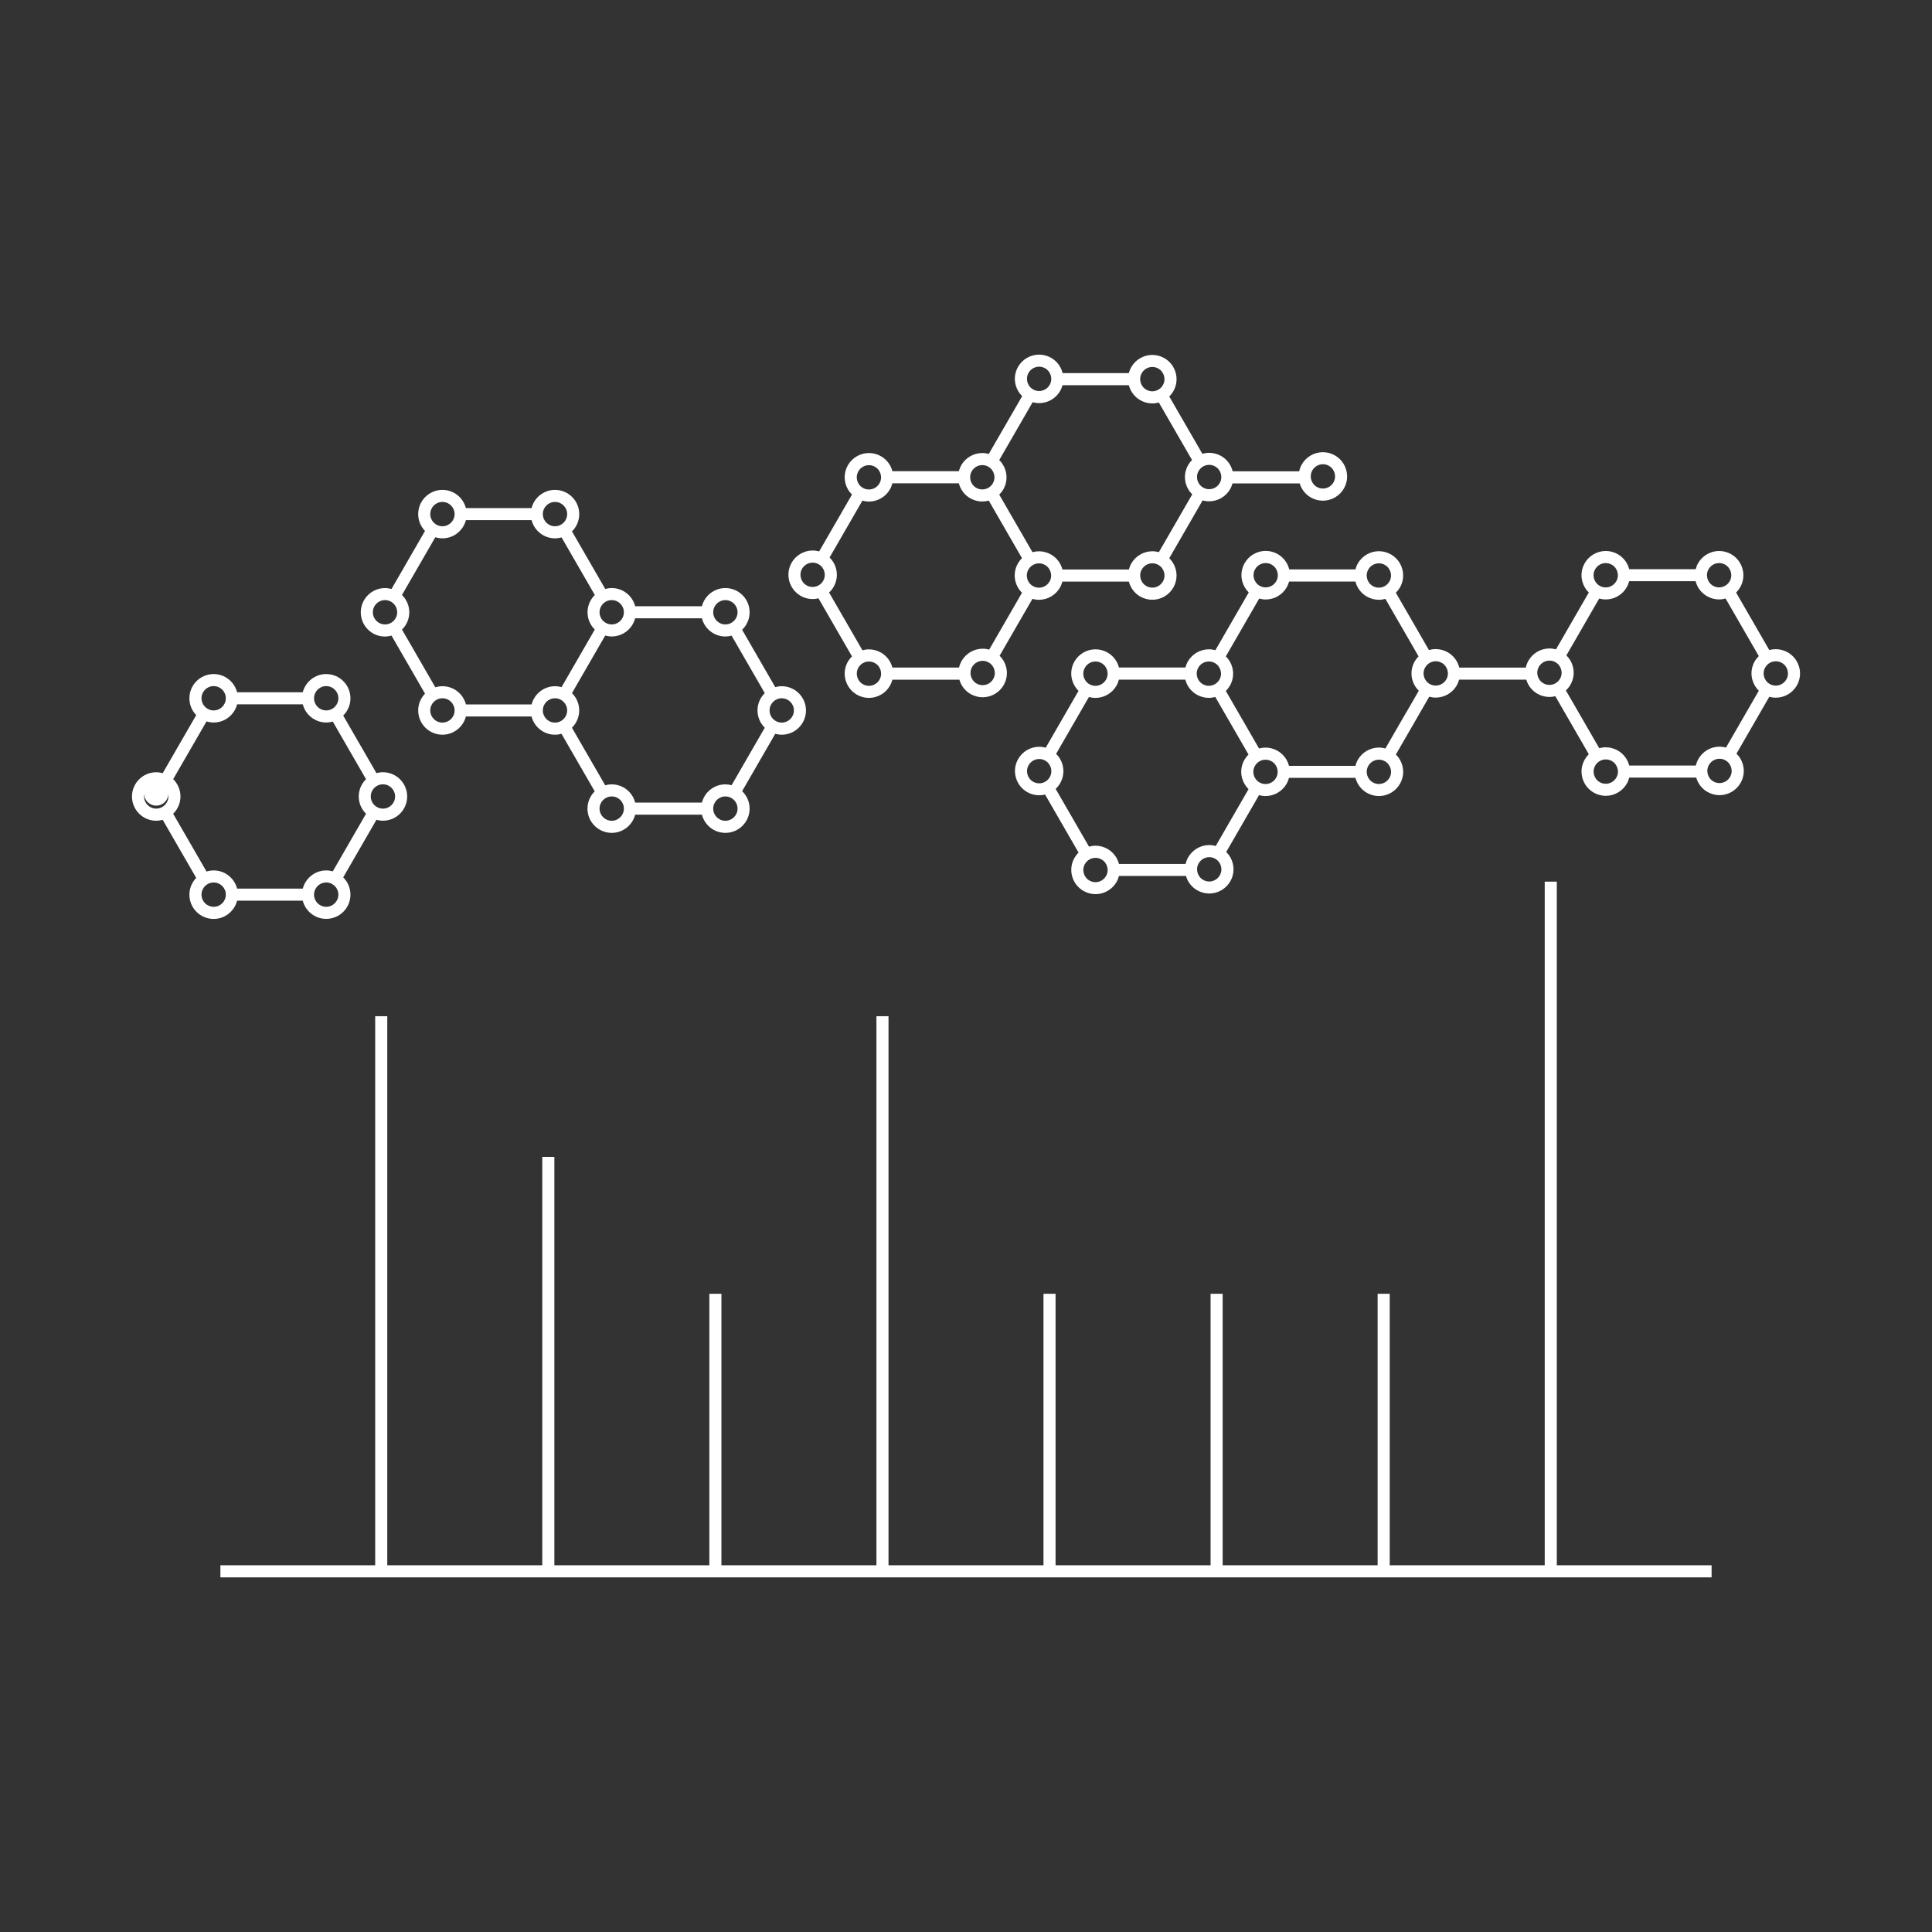 <?xml version="1.0" encoding="UTF-8"?>
<svg id="_ÎÓÈ_2" data-name="—ÎÓÈ_2" xmlns="http://www.w3.org/2000/svg" viewBox="0 0 640 640">
  <rect x="0" y="0" width="640" height="640" fill="#333333" stroke="none"/>
  <defs>
    <style>
      .cls-1 {
        fill: #fff;
      }
    </style>
  </defs>
  <path class="cls-1" d="M51.75,258.81c-2.23,0-4.03,1.8-4.03,4.03s1.8,4.03,4.03,4.03,4.03-1.8,4.03-4.03-1.8-4.03-4.03-4.03Z"/>
  <g>
    <path class="cls-1" d="M78.54,298.36h21.75c.89,3.46,4.03,6.03,7.77,6.03,4.43,0,8.03-3.6,8.03-8.03,0-2.24-.92-4.26-2.4-5.72l11.01-19.07c.69.19,1.41.3,2.15.3,4.43,0,8.03-3.6,8.03-8.03s-3.6-8.03-8.03-8.03c-.75,0-1.47.11-2.15.3l-11.01-19.07c1.48-1.46,2.4-3.48,2.4-5.72,0-4.43-3.6-8.03-8.03-8.03-3.74,0-6.87,2.57-7.77,6.03h-21.75c-.89-3.46-4.03-6.03-7.77-6.03-4.43,0-8.03,3.6-8.03,8.03,0,2.16.86,4.12,2.26,5.57l-11.1,19.23c-.69-.19-1.41-.3-2.15-.3-4.43,0-8.03,3.6-8.03,8.03s3.6,8.03,8.03,8.03c.75,0,1.47-.11,2.15-.3l11.1,19.23c-1.39,1.44-2.26,3.41-2.26,5.57,0,4.43,3.6,8.03,8.03,8.03,3.74,0,6.87-2.57,7.77-6.03ZM108.06,300.39c-2.23,0-4.03-1.8-4.03-4.03s1.8-4.03,4.03-4.03,4.03,1.8,4.03,4.03-1.8,4.03-4.03,4.03ZM126.85,259.81c2.23,0,4.03,1.8,4.03,4.03s-1.8,4.03-4.03,4.03-4.03-1.8-4.03-4.03,1.8-4.03,4.03-4.03ZM108.06,227.28c2.23,0,4.03,1.8,4.03,4.03s-1.8,4.03-4.03,4.03-4.03-1.8-4.03-4.03,1.8-4.03,4.03-4.03ZM70.78,227.28c2.23,0,4.03,1.8,4.03,4.03s-1.8,4.03-4.03,4.03-4.03-1.8-4.03-4.03,1.8-4.03,4.03-4.03ZM51.75,267.86c-2.23,0-4.03-1.8-4.03-4.03s1.8-4.03,4.03-4.03,4.03,1.8,4.03,4.03-1.8,4.03-4.03,4.03ZM57.37,269.56c1.49-1.46,2.41-3.49,2.41-5.73s-.93-4.27-2.41-5.73l11.04-19.12c.75.23,1.55.36,2.37.36,3.74,0,6.87-2.57,7.77-6.03h21.75c.89,3.46,4.03,6.03,7.77,6.03.75,0,1.48-.11,2.17-.3l11.01,19.07c-1.49,1.46-2.41,3.49-2.41,5.73s.93,4.27,2.41,5.73l-11.01,19.07c-.69-.19-1.41-.3-2.17-.3-3.74,0-6.87,2.57-7.77,6.03h-21.75c-.89-3.46-4.03-6.03-7.77-6.03-.82,0-1.62.13-2.37.36l-11.04-19.12ZM70.78,300.39c-2.23,0-4.03-1.8-4.03-4.03s1.8-4.03,4.03-4.03,4.03,1.8,4.03,4.03-1.8,4.03-4.03,4.03Z"/>
    <path class="cls-1" d="M127.54,210.85c.75,0,1.47-.11,2.15-.3l11.1,19.23c-1.39,1.44-2.26,3.41-2.26,5.57,0,4.43,3.6,8.03,8.03,8.03,3.74,0,6.88-2.57,7.77-6.03h21.75c.89,3.46,4.03,6.03,7.77,6.03.75,0,1.47-.11,2.15-.3l11.01,19.07c-1.48,1.46-2.4,3.48-2.4,5.72,0,4.43,3.6,8.03,8.03,8.03,3.74,0,6.87-2.57,7.77-6.03h22.11c.89,3.46,4.03,6.03,7.77,6.03,4.43,0,8.03-3.6,8.03-8.03,0-2.28-.96-4.33-2.48-5.79l10.97-19c.69.19,1.41.3,2.15.3,4.43,0,8.03-3.6,8.03-8.03s-3.6-8.03-8.03-8.03c-.75,0-1.47.11-2.15.3l-10.97-19c1.53-1.46,2.48-3.52,2.48-5.79,0-4.43-3.6-8.03-8.03-8.03-3.74,0-6.88,2.57-7.77,6.03h-22.11c-.89-3.46-4.03-6.03-7.77-6.03-.75,0-1.47.11-2.15.3l-11.01-19.07c1.48-1.46,2.4-3.48,2.4-5.72,0-4.43-3.6-8.03-8.03-8.03-3.74,0-6.87,2.57-7.77,6.03h-21.75c-.89-3.46-4.03-6.03-7.77-6.03-4.43,0-8.03,3.6-8.03,8.03,0,2.16.86,4.12,2.26,5.57l-11.1,19.23c-.69-.19-1.41-.3-2.15-.3-4.43,0-8.03,3.6-8.03,8.03s3.6,8.03,8.03,8.03ZM146.56,239.37c-2.23,0-4.03-1.8-4.03-4.03s1.8-4.03,4.03-4.03,4.03,1.8,4.03,4.03-1.8,4.03-4.03,4.03ZM183.85,239.37c-2.23,0-4.03-1.8-4.03-4.03s1.8-4.03,4.03-4.03,4.03,1.8,4.03,4.03-1.8,4.03-4.03,4.03ZM202.64,271.89c-2.23,0-4.03-1.8-4.03-4.03s1.8-4.03,4.03-4.03,4.03,1.8,4.03,4.03-1.8,4.03-4.03,4.03ZM240.29,271.89c-2.23,0-4.03-1.8-4.03-4.03s1.8-4.03,4.03-4.03,4.03,1.8,4.03,4.03-1.8,4.03-4.03,4.03ZM258.96,231.31c2.23,0,4.03,1.8,4.03,4.03s-1.8,4.03-4.03,4.03-4.03-1.8-4.03-4.03,1.8-4.03,4.03-4.03ZM240.29,198.79c2.23,0,4.03,1.8,4.03,4.03s-1.8,4.03-4.03,4.03-4.03-1.8-4.03-4.03,1.8-4.03,4.03-4.03ZM210.41,204.82h22.11c.89,3.46,4.03,6.03,7.77,6.03.71,0,1.4-.1,2.06-.28l10.99,19.04c-1.49,1.46-2.41,3.49-2.41,5.73s.93,4.27,2.41,5.73l-10.99,19.04c-.66-.18-1.35-.28-2.06-.28-3.74,0-6.88,2.57-7.77,6.03h-22.11c-.89-3.46-4.03-6.03-7.77-6.03-.75,0-1.48.11-2.17.3l-11.01-19.07c1.49-1.46,2.41-3.49,2.41-5.73s-.92-4.26-2.4-5.72l11.01-19.07c.69.19,1.41.3,2.15.3,3.74,0,6.87-2.57,7.77-6.03ZM202.64,198.79c2.23,0,4.03,1.8,4.03,4.03s-1.8,4.03-4.03,4.03-4.03-1.8-4.03-4.03,1.8-4.03,4.03-4.03ZM183.85,166.27c2.23,0,4.03,1.8,4.03,4.03s-1.8,4.03-4.03,4.03-4.03-1.8-4.03-4.03,1.8-4.03,4.03-4.03ZM146.56,166.27c2.23,0,4.03,1.8,4.03,4.03s-1.8,4.03-4.03,4.03-4.03-1.8-4.03-4.03,1.8-4.03,4.03-4.03ZM133.16,197.09l11.04-19.12c.75.23,1.55.36,2.37.36,3.74,0,6.87-2.57,7.77-6.03h21.75c.89,3.46,4.03,6.03,7.77,6.03.75,0,1.48-.11,2.17-.3l11.01,19.07c-1.49,1.46-2.41,3.49-2.41,5.73s.92,4.26,2.4,5.72l-11.01,19.07c-.69-.19-1.41-.3-2.15-.3-3.74,0-6.87,2.57-7.77,6.03h-21.75c-.89-3.46-4.03-6.03-7.77-6.03-.82,0-1.62.13-2.37.36l-11.04-19.12c1.49-1.46,2.41-3.49,2.41-5.73s-.93-4.27-2.41-5.73ZM127.54,198.79c2.23,0,4.03,1.8,4.03,4.03s-1.8,4.03-4.03,4.03-4.03-1.8-4.03-4.03,1.8-4.03,4.03-4.03Z"/>
    <path class="cls-1" d="M596,221.01c-.56-2.07-1.88-3.8-3.74-4.88-1.22-.7-2.61-1.08-4.01-1.08h0c-.73,0-1.45.1-2.14.3l-11.01-19.07c.52-.5.97-1.08,1.34-1.71,1.07-1.86,1.36-4.02.8-6.09-.56-2.07-1.88-3.8-3.74-4.88-1.22-.7-2.61-1.08-4.01-1.08-2.86,0-5.53,1.54-6.96,4.02-.37.64-.64,1.32-.82,2.01h-22.02s0-.04-.01-.07c-.56-2.07-1.88-3.8-3.74-4.88-1.22-.7-2.61-1.08-4.01-1.08h0c-2.86,0-5.53,1.54-6.96,4.02-1.07,1.86-1.36,4.02-.8,6.09.38,1.41,1.12,2.66,2.14,3.65l-10.87,18.83c-.7-.19-1.42-.3-2.15-.3h0c-2.86,0-5.53,1.54-6.96,4.02-.42.73-.72,1.52-.89,2.32h-22.04c-.01-.06-.02-.11-.04-.17-.56-2.07-1.88-3.8-3.74-4.88-1.22-.7-2.61-1.08-4.01-1.08-.77,0-1.52.12-2.25.33l-10.97-19c.51-.5.97-1.08,1.34-1.71,1.07-1.86,1.36-4.02.8-6.09-.56-2.07-1.88-3.8-3.74-4.88-1.22-.7-2.61-1.08-4.01-1.08h0c-2.86,0-5.53,1.54-6.96,4.02-.37.64-.64,1.32-.82,2.01h-21.93c-.01-.06-.02-.11-.04-.17-.56-2.07-1.88-3.8-3.74-4.88-1.22-.7-2.61-1.08-4.01-1.08-2.86,0-5.53,1.54-6.96,4.02-1.07,1.86-1.36,4.02-.8,6.09.38,1.41,1.12,2.66,2.14,3.65l-11.05,19.14c-.7-.19-1.42-.3-2.15-.3-2.86,0-5.53,1.54-6.96,4.02-.37.64-.64,1.32-.82,2.01h-22.02s0-.04-.01-.07c-.56-2.07-1.88-3.8-3.74-4.88-1.22-.7-2.61-1.08-4.01-1.08h0c-2.86,0-5.53,1.54-6.96,4.02-1.07,1.86-1.36,4.02-.8,6.09.38,1.41,1.12,2.66,2.14,3.65l-10.87,18.83c-.7-.19-1.42-.3-2.15-.3-2.86,0-5.53,1.54-6.96,4.02-1.07,1.86-1.36,4.02-.8,6.09.56,2.07,1.88,3.8,3.74,4.88,1.22.7,2.61,1.08,4.01,1.08.66,0,1.31-.09,1.94-.25l11.1,19.23c-.52.5-.97,1.08-1.34,1.72-1.07,1.86-1.36,4.02-.8,6.09.56,2.07,1.88,3.8,3.74,4.88,1.22.7,2.61,1.08,4.01,1.08,2.86,0,5.53-1.54,6.96-4.02.37-.64.64-1.32.82-2.01h22.19c.58,2.01,1.88,3.69,3.7,4.74,1.22.7,2.61,1.08,4.01,1.08,2.86,0,5.53-1.54,6.96-4.02,1.07-1.86,1.36-4.02.8-6.09-.38-1.41-1.12-2.66-2.14-3.65l10.87-18.83c.7.19,1.42.3,2.15.3,2.86,0,5.53-1.54,6.96-4.02.37-.64.64-1.32.82-2.01h22.02s0,.04.01.07c.56,2.07,1.88,3.8,3.74,4.88,1.22.7,2.61,1.08,4.01,1.08,2.86,0,5.53-1.54,6.96-4.02,1.07-1.86,1.36-4.02.8-6.09-.38-1.41-1.12-2.66-2.14-3.65l6.68-11.57,4.37-7.58c.7.19,1.42.3,2.15.3,2.86,0,5.53-1.54,6.96-4.02.35-.61.61-1.26.79-1.92h22.25c.59,1.97,1.88,3.61,3.67,4.65,1.22.7,2.61,1.08,4.01,1.08.66,0,1.31-.09,1.94-.25l11.1,19.23c-.52.5-.97,1.08-1.34,1.72-1.07,1.86-1.36,4.02-.8,6.09.56,2.07,1.88,3.8,3.74,4.88,1.22.7,2.61,1.08,4.01,1.08,2.86,0,5.53-1.54,6.96-4.02.37-.64.64-1.32.82-2.02h22.19c.58,2.01,1.88,3.69,3.7,4.74,1.22.7,2.61,1.08,4.01,1.08,2.86,0,5.53-1.54,6.96-4.02,1.07-1.86,1.36-4.02.8-6.09-.38-1.41-1.12-2.66-2.14-3.65l10.87-18.83c.7.19,1.42.3,2.15.3,2.86,0,5.53-1.54,6.96-4.02,1.07-1.86,1.36-4.02.8-6.09ZM453.28,188.63c.75-1.29,2.1-2.02,3.49-2.02.68,0,1.38.17,2.01.54,1.93,1.11,2.59,3.58,1.47,5.5-.75,1.29-2.1,2.02-3.49,2.02-.68,0-1.38-.17-2.01-.54-1.93-1.11-2.59-3.58-1.47-5.5ZM415.78,188.54c.75-1.29,2.1-2.02,3.49-2.02.68,0,1.38.17,2.01.54,1.93,1.11,2.59,3.58,1.48,5.5-.75,1.29-2.1,2.02-3.49,2.02-.68,0-1.38-.17-2.01-.54-1.93-1.11-2.59-3.58-1.47-5.5ZM396.96,221.14c.75-1.29,2.1-2.02,3.49-2.02.68,0,1.38.17,2.01.54,1.93,1.11,2.59,3.58,1.48,5.5-.75,1.29-2.1,2.02-3.49,2.02-.68,0-1.38-.17-2.01-.54-1.93-1.11-2.59-3.58-1.47-5.5ZM359.4,221.15c.75-1.29,2.1-2.02,3.49-2.02.68,0,1.38.17,2.01.54,1.93,1.11,2.59,3.58,1.47,5.5-.75,1.29-2.1,2.02-3.49,2.02-.68,0-1.38-.17-2.01-.54-1.93-1.11-2.59-3.58-1.47-5.5ZM347.73,257.47c-.75,1.29-2.1,2.02-3.49,2.02-.68,0-1.38-.17-2.01-.54-1.93-1.11-2.59-3.58-1.47-5.5.75-1.29,2.1-2.02,3.49-2.02.68,0,1.38.17,2.01.54,1.93,1.11,2.59,3.58,1.47,5.5ZM366.38,290.21c-.75,1.29-2.1,2.02-3.49,2.02-.68,0-1.38-.17-2.01-.54-1.93-1.11-2.59-3.58-1.47-5.5.75-1.29,2.1-2.02,3.49-2.02.68,0,1.38.17,2.01.54,1.93,1.11,2.59,3.58,1.48,5.5ZM404.06,289.99c-.75,1.29-2.1,2.02-3.49,2.02-.68,0-1.38-.17-2.01-.54-1.93-1.11-2.59-3.58-1.47-5.5.75-1.29,2.1-2.02,3.49-2.02.68,0,1.38.17,2.01.54,1.93,1.11,2.59,3.58,1.47,5.5ZM411.46,257.76c.38,1.41,1.12,2.66,2.14,3.65l-10.87,18.83c-.7-.19-1.42-.3-2.15-.3-2.86,0-5.53,1.54-6.96,4.02-.41.71-.7,1.46-.88,2.23h-22.07s-.01-.05-.02-.08c-.56-2.07-1.88-3.8-3.74-4.88-1.22-.7-2.61-1.08-4.01-1.08-.74,0-1.46.11-2.16.3l-11.05-19.13c.58-.54,1.1-1.16,1.5-1.86,1.07-1.86,1.36-4.02.8-6.09-.38-1.41-1.12-2.66-2.14-3.65l10.87-18.83c.7.19,1.42.3,2.15.3,2.86,0,5.53-1.54,6.96-4.02.37-.64.64-1.33.82-2.03h22.01s.01.05.02.08c.56,2.07,1.88,3.8,3.74,4.88,1.22.7,2.61,1.08,4.01,1.08.73,0,1.45-.1,2.15-.3l11.01,19.07c-.52.5-.97,1.08-1.34,1.71-1.07,1.86-1.36,4.02-.8,6.09ZM422.7,257.7c-.75,1.29-2.1,2.02-3.49,2.02-.68,0-1.38-.17-2.01-.54-1.93-1.11-2.59-3.58-1.47-5.5.75-1.29,2.1-2.02,3.49-2.02.68,0,1.38.17,2.01.54,1.93,1.11,2.59,3.58,1.47,5.5ZM460.26,257.69c-.75,1.29-2.1,2.02-3.49,2.02-.68,0-1.38-.17-2.01-.54-1.93-1.11-2.59-3.58-1.47-5.5.75-1.29,2.1-2.02,3.49-2.02.68,0,1.38.17,2.01.54,1.93,1.11,2.59,3.58,1.48,5.5ZM465.91,235.85l-6.98,12.09c-.7-.19-1.42-.3-2.15-.3-2.86,0-5.53,1.54-6.96,4.02-.37.64-.64,1.33-.82,2.03h-22.01s-.01-.05-.02-.08c-.56-2.07-1.88-3.8-3.74-4.88-1.22-.7-2.61-1.08-4.01-1.08-.73,0-1.45.1-2.14.3l-11.01-19.07c.52-.5.97-1.08,1.34-1.71,1.07-1.86,1.36-4.02.8-6.09-.38-1.41-1.12-2.66-2.14-3.65l11.05-19.14c.7.19,1.42.3,2.15.3,2.86,0,5.53-1.54,6.96-4.02.35-.61.61-1.26.79-1.92h21.98s0,.05.02.08c.56,2.07,1.88,3.8,3.74,4.88,1.22.7,2.61,1.08,4.01,1.08.74,0,1.46-.11,2.16-.3l10.99,19.04c-.49.49-.92,1.04-1.27,1.65-1.07,1.86-1.36,4.02-.8,6.09.38,1.41,1.12,2.66,2.14,3.65l-4.07,7.05ZM479.09,225.09c-.75,1.29-2.1,2.02-3.49,2.02-.68,0-1.38-.17-2.01-.54-1.93-1.11-2.59-3.58-1.47-5.5.75-1.29,2.1-2.02,3.49-2.02.68,0,1.38.17,2.01.54,1.93,1.11,2.59,3.58,1.48,5.5ZM565.99,188.54c.75-1.29,2.1-2.02,3.49-2.02.68,0,1.38.17,2.01.54,1.93,1.11,2.59,3.58,1.48,5.5-.75,1.29-2.1,2.02-3.49,2.02-.68,0-1.38-.17-2.01-.54-1.93-1.11-2.59-3.58-1.47-5.5ZM528.43,188.55c.75-1.29,2.1-2.02,3.49-2.02.68,0,1.38.17,2.01.54,1.93,1.11,2.59,3.58,1.47,5.5-.75,1.29-2.1,2.02-3.49,2.02-.68,0-1.38-.17-2.01-.54-1.93-1.11-2.59-3.58-1.47-5.5ZM516.76,224.87c-.75,1.29-2.1,2.02-3.49,2.02-.68,0-1.38-.17-2.01-.54-1.93-1.11-2.59-3.58-1.47-5.5.75-1.29,2.1-2.02,3.49-2.02.68,0,1.38.17,2.01.54,1.93,1.11,2.59,3.58,1.47,5.5ZM535.42,257.61c-.75,1.29-2.1,2.02-3.49,2.02-.68,0-1.38-.17-2.01-.54-1.93-1.11-2.59-3.58-1.47-5.5.75-1.29,2.1-2.02,3.49-2.02.68,0,1.38.17,2.01.54,1.93,1.11,2.59,3.58,1.48,5.5ZM573.09,257.39c-.75,1.29-2.1,2.02-3.49,2.02-.68,0-1.38-.17-2.01-.54-1.93-1.11-2.59-3.58-1.47-5.5.75-1.29,2.1-2.02,3.49-2.02.68,0,1.38.17,2.01.54,1.93,1.11,2.59,3.58,1.47,5.5ZM580.49,225.16c.38,1.41,1.12,2.66,2.14,3.65l-10.87,18.83c-.7-.2-1.42-.3-2.15-.3h0c-2.86,0-5.53,1.54-6.96,4.02-.41.71-.7,1.46-.88,2.23h-22.07s-.01-.05-.02-.08c-.56-2.07-1.88-3.8-3.74-4.88-1.22-.7-2.61-1.08-4.01-1.08-.74,0-1.46.11-2.16.3l-11.05-19.14c.58-.54,1.1-1.16,1.5-1.86,1.07-1.86,1.36-4.02.8-6.09-.38-1.41-1.12-2.66-2.14-3.65l10.87-18.83c.7.19,1.42.3,2.15.3,2.86,0,5.53-1.54,6.96-4.02.37-.64.64-1.33.82-2.03h22.01s.01.05.02.08c.56,2.07,1.88,3.8,3.74,4.88,1.22.7,2.61,1.08,4.01,1.08.74,0,1.46-.11,2.16-.3l11.01,19.07c-.52.51-.98,1.08-1.35,1.72-1.07,1.86-1.36,4.02-.8,6.09ZM591.74,225.1c-.75,1.29-2.1,2.02-3.49,2.02-.68,0-1.38-.17-2.01-.54-1.93-1.11-2.59-3.58-1.47-5.5.75-1.29,2.1-2.02,3.49-2.02.68,0,1.38.17,2.01.54,1.93,1.11,2.59,3.58,1.47,5.5Z"/>
    <path class="cls-1" d="M265.18,197.37c1.22.7,2.61,1.08,4.01,1.08.66,0,1.31-.09,1.94-.25l11.1,19.23c-.51.5-.97,1.08-1.34,1.71-1.07,1.86-1.36,4.02-.8,6.09.56,2.07,1.88,3.8,3.74,4.88,1.22.7,2.61,1.08,4.01,1.08,2.86,0,5.53-1.54,6.96-4.02.37-.65.64-1.32.81-2.01h22.2c.55,1.93,1.82,3.66,3.69,4.74,1.22.7,2.61,1.08,4.01,1.08,2.86,0,5.53-1.54,6.96-4.02,1.07-1.86,1.36-4.02.8-6.09-.38-1.41-1.12-2.66-2.14-3.65l10.87-18.83c.7.19,1.42.3,2.15.3,2.86,0,5.53-1.54,6.96-4.02.37-.64.64-1.32.82-2.01h22.02c.52,2.01,1.81,3.82,3.75,4.94,1.22.7,2.61,1.08,4.01,1.08,2.86,0,5.53-1.54,6.96-4.02,1.87-3.24,1.21-7.24-1.34-9.74l6.76-11.72,4.29-7.43c.7.19,1.42.3,2.15.3,2.86,0,5.53-1.54,6.96-4.02.36-.62.61-1.26.79-1.92h22.26c.57,1.89,1.82,3.58,3.66,4.65,1.22.7,2.61,1.08,4.01,1.08,2.86,0,5.53-1.54,6.96-4.02,1.07-1.86,1.36-4.02.8-6.09-.56-2.07-1.88-3.8-3.74-4.88-1.22-.7-2.61-1.08-4.01-1.08h0c-2.86,0-5.53,1.54-6.96,4.02-.43.74-.72,1.53-.89,2.32h-22.04c-.5-2.05-1.8-3.91-3.77-5.05-1.22-.7-2.61-1.08-4.01-1.08-.77,0-1.52.12-2.25.33l-10.97-19c.52-.5.97-1.08,1.34-1.71,1.07-1.86,1.36-4.02.8-6.09s-1.88-3.8-3.74-4.88c-1.22-.7-2.61-1.08-4.01-1.08-2.86,0-5.53,1.54-6.96,4.02-.37.64-.64,1.32-.82,2.01h-21.94c-.5-2.05-1.8-3.91-3.77-5.05-1.22-.7-2.61-1.08-4.01-1.08h0c-2.86,0-5.53,1.54-6.96,4.02-1.07,1.86-1.36,4.02-.8,6.09.38,1.41,1.12,2.66,2.14,3.65l-11.05,19.14c-.7-.19-1.42-.3-2.15-.3h0c-2.86,0-5.53,1.54-6.96,4.02-.37.65-.64,1.32-.81,2.01h-22.02s0-.04-.01-.07c-.56-2.07-1.88-3.8-3.74-4.88-1.22-.7-2.61-1.08-4.01-1.08-2.86,0-5.53,1.54-6.96,4.02-1.07,1.86-1.36,4.02-.8,6.09.38,1.41,1.12,2.66,2.14,3.65l-10.87,18.83c-.7-.19-1.42-.3-2.15-.3h0c-2.86,0-5.53,1.54-6.96,4.02-2.21,3.83-.9,8.76,2.94,10.97ZM434.74,155.8c.75-1.29,2.1-2.02,3.49-2.02.68,0,1.38.17,2.01.54,1.93,1.11,2.59,3.58,1.48,5.5-.75,1.29-2.1,2.02-3.49,2.02-.68,0-1.38-.17-2.01-.54-1.93-1.11-2.59-3.58-1.48-5.5ZM291.34,225.17c-.75,1.29-2.1,2.02-3.49,2.02-.68,0-1.38-.17-2.01-.54-1.93-1.11-2.59-3.58-1.48-5.5.75-1.29,2.1-2.02,3.49-2.02.68,0,1.38.17,2.01.54,1.93,1.11,2.59,3.58,1.48,5.5ZM329.01,224.95c-.75,1.29-2.1,2.02-3.49,2.02-.68,0-1.38-.17-2.01-.54-1.93-1.11-2.59-3.58-1.48-5.5.75-1.29,2.1-2.02,3.49-2.02.68,0,1.38.17,2.01.54,1.93,1.11,2.59,3.58,1.48,5.5ZM347.66,192.66c-.75,1.29-2.1,2.02-3.49,2.02-.68,0-1.38-.17-2.01-.54-1.93-1.11-2.59-3.58-1.47-5.5.75-1.29,2.1-2.02,3.49-2.02.68,0,1.38.17,2.01.54,1.93,1.11,2.59,3.58,1.48,5.5ZM385.22,192.64c-.75,1.29-2.1,2.02-3.49,2.02-.68,0-1.38-.17-2.01-.54-1.93-1.11-2.59-3.58-1.48-5.5.75-1.29,2.1-2.02,3.49-2.02.68,0,1.38.17,2.01.54,1.93,1.11,2.59,3.58,1.48,5.5ZM397.06,156.01c.75-1.29,2.1-2.02,3.49-2.02.68,0,1.38.17,2.01.54,1.93,1.11,2.59,3.58,1.48,5.5-.75,1.29-2.1,2.02-3.49,2.02-.68,0-1.38-.17-2.01-.54-1.93-1.11-2.59-3.58-1.48-5.5ZM378.23,123.58c.75-1.29,2.1-2.02,3.49-2.02.68,0,1.38.17,2.01.54,1.93,1.11,2.59,3.58,1.48,5.5-.75,1.29-2.1,2.02-3.49,2.02-.68,0-1.38-.17-2.01-.54-1.93-1.11-2.59-3.58-1.47-5.5ZM340.73,123.49c.75-1.29,2.1-2.02,3.49-2.02.68,0,1.38.17,2.01.54,1.93,1.11,2.59,3.58,1.48,5.5-.75,1.29-2.1,2.02-3.49,2.02-.68,0-1.38-.17-2.01-.54-1.93-1.11-2.59-3.58-1.48-5.5ZM342.07,133.24c.7.19,1.42.3,2.15.3,2.86,0,5.53-1.54,6.96-4.02.36-.62.61-1.26.79-1.92h21.98s.01.05.02.08c.56,2.07,1.88,3.8,3.74,4.88,1.22.7,2.61,1.08,4.01,1.08.74,0,1.46-.11,2.16-.3l10.99,19.04c-.49.49-.92,1.04-1.27,1.65-1.07,1.86-1.36,4.02-.8,6.09.38,1.41,1.12,2.66,2.14,3.65l-3.98,6.89-7.07,12.25c-.7-.19-1.42-.3-2.15-.3-2.86,0-5.53,1.54-6.96,4.02-.38.65-.64,1.33-.82,2.03h-22.02s-.01-.05-.02-.08c-.56-2.07-1.88-3.8-3.74-4.88-1.22-.7-2.61-1.08-4.01-1.08-.73,0-1.45.1-2.15.3l-11.01-19.07c.51-.5.97-1.08,1.34-1.71,1.87-3.24,1.21-7.24-1.34-9.74l11.05-19.14ZM321.91,156.09c.75-1.29,2.1-2.02,3.49-2.02.68,0,1.38.17,2.01.54,1.93,1.11,2.59,3.58,1.48,5.5-.75,1.29-2.1,2.02-3.49,2.02-.68,0-1.38-.17-2.01-.54-1.93-1.11-2.59-3.58-1.48-5.5ZM284.35,156.11c.75-1.29,2.1-2.02,3.49-2.02.68,0,1.38.17,2.01.54,1.93,1.11,2.59,3.58,1.48,5.5-.75,1.29-2.1,2.02-3.49,2.02-.68,0-1.38-.17-2.01-.54-1.93-1.11-2.59-3.58-1.47-5.5ZM276.95,188.33c-.38-1.41-1.12-2.66-2.14-3.65l10.87-18.83c.7.19,1.42.3,2.15.3,2.86,0,5.53-1.54,6.96-4.02.37-.64.64-1.33.82-2.03h22.02c.52,2.02,1.81,3.83,3.75,4.95,1.22.7,2.61,1.08,4.01,1.08.73,0,1.45-.1,2.15-.3l11.01,19.07c-.52.5-.97,1.08-1.34,1.72-1.07,1.86-1.36,4.02-.8,6.09.38,1.41,1.12,2.66,2.14,3.65l-10.87,18.83c-.7-.19-1.42-.3-2.15-.3h0c-2.86,0-5.53,1.54-6.96,4.02-.41.71-.7,1.47-.88,2.23h-22.08c-.52-2.02-1.81-3.83-3.75-4.95-1.22-.7-2.61-1.08-4.01-1.08h0c-.74,0-1.46.11-2.16.3l-11.05-19.13c.58-.54,1.1-1.16,1.5-1.86,1.07-1.86,1.36-4.02.8-6.09ZM265.7,188.4c.75-1.29,2.1-2.02,3.49-2.02.68,0,1.38.17,2.01.54,1.93,1.11,2.59,3.58,1.48,5.5-.75,1.29-2.1,2.02-3.49,2.02-.68,0-1.38-.17-2.01-.54-1.93-1.11-2.59-3.58-1.48-5.5Z"/>
    <polygon class="cls-1" points="515.71 292.06 511.71 292.06 511.71 518.52 460.36 518.52 460.36 428.58 456.36 428.58 456.36 518.52 405.02 518.52 405.02 428.58 401.02 428.58 401.02 518.52 349.67 518.52 349.67 428.58 345.67 428.58 345.67 518.52 294.33 518.52 294.33 336.63 290.33 336.63 290.33 518.52 238.98 518.52 238.98 428.58 234.98 428.58 234.98 518.52 183.64 518.52 183.64 383.23 179.64 383.23 179.64 518.52 128.29 518.52 128.29 336.63 124.29 336.63 124.29 518.52 73.01 518.52 73.01 522.52 566.99 522.52 566.99 518.52 515.71 518.52 515.71 292.06"/>
  </g>
</svg>
